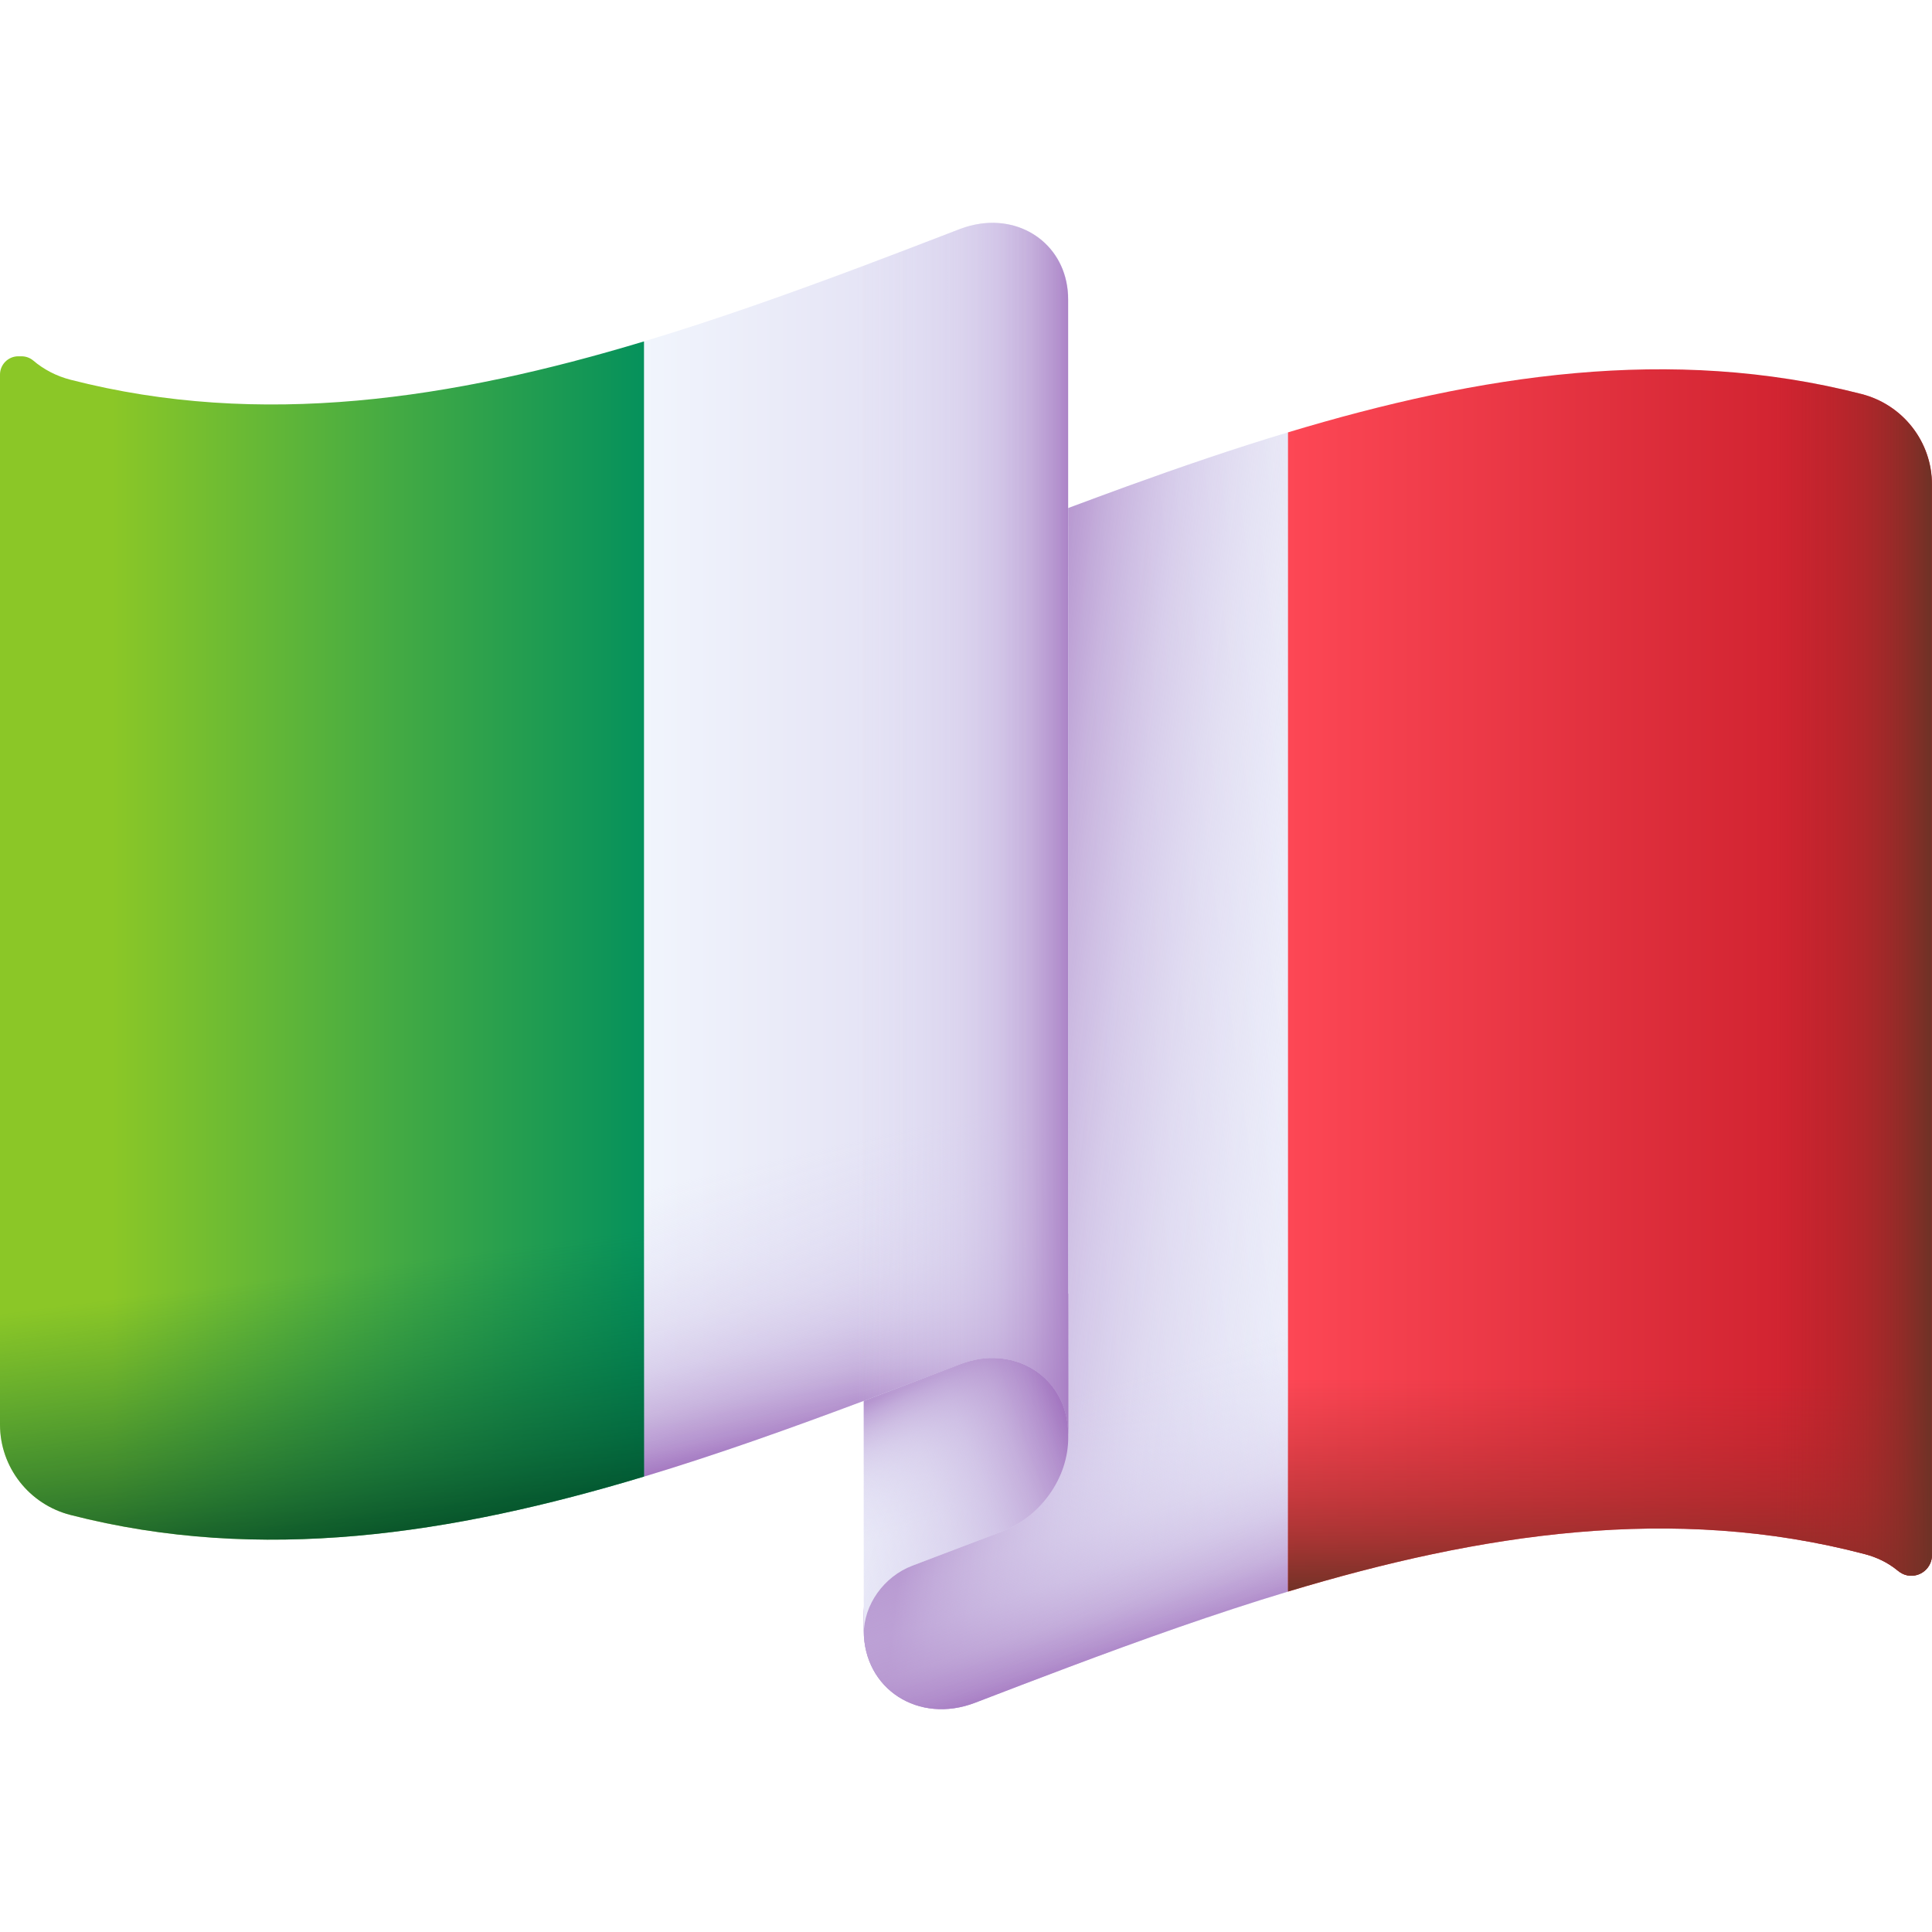 <svg width="24" height="24" viewBox="0 0 24 24" fill="none" xmlns="http://www.w3.org/2000/svg">
<path d="M17.084 12.041L16.53 15.99L16 19.771C15.091 20.045 14.181 20.37 13.27 20.711C12.885 20.856 12.499 21.004 12.114 21.151C11.411 21.422 10.73 20.981 10.73 20.257V20.064C10.73 19.499 10.993 18.966 11.442 18.622L12.186 18.05V6.724C12.548 6.586 12.909 6.447 13.27 6.311C13.512 6.221 13.754 6.131 13.996 6.043C14.664 5.801 15.332 5.572 16 5.371L17.084 12.041Z" fill="url(#paint0_linear_161_233751)"/>
<path d="M17.084 12.041L16.53 15.99L16 19.771C15.091 20.045 14.181 20.37 13.27 20.711C12.885 20.856 12.499 21.004 12.114 21.151C11.411 21.422 10.73 20.981 10.73 20.257V20.064C10.73 19.499 10.993 18.966 11.442 18.622L12.186 18.05V6.724C12.548 6.586 12.909 6.447 13.27 6.311C13.512 6.221 13.754 6.131 13.996 6.043C14.664 5.801 15.332 5.572 16 5.371L17.084 12.041Z" fill="url(#paint1_linear_161_233751)"/>
<path d="M12.186 14.122V18.05L11.442 18.622C10.993 18.966 10.73 19.499 10.73 20.064V20.257C10.73 20.982 11.411 21.422 12.114 21.152C12.499 21.004 12.885 20.856 13.27 20.712C14.181 20.37 15.091 20.045 16 19.771L16.53 15.99L16.792 14.122H12.186Z" fill="url(#paint2_linear_161_233751)"/>
<path d="M13.27 17.86C13.27 18.36 12.928 18.842 12.442 19.027L11.332 19.45C10.979 19.585 10.73 19.935 10.73 20.298V16.982L13.27 16.069V17.86Z" fill="url(#paint3_linear_161_233751)"/>
<path d="M13.27 17.86C13.27 18.36 12.928 18.842 12.442 19.027L11.332 19.45C10.979 19.585 10.73 19.935 10.73 20.298V16.982L13.27 16.069V17.86Z" fill="url(#paint4_linear_161_233751)"/>
<path d="M13.27 17.86C13.27 18.36 12.928 18.842 12.442 19.027L11.332 19.45C10.979 19.585 10.73 19.935 10.73 20.298V16.982L13.27 16.069V17.86Z" fill="url(#paint5_linear_161_233751)"/>
<path d="M12.186 2.778C12.099 2.79 12.011 2.812 11.923 2.846C11.697 2.933 11.471 3.019 11.245 3.106C11.073 3.171 10.902 3.236 10.73 3.301C9.82 3.642 8.91 3.967 8 4.241L6.457 11.449L8 18.342C8.91 18.068 9.82 17.743 10.73 17.402C11.128 17.253 11.525 17.1 11.923 16.948C12.011 16.914 12.099 16.892 12.186 16.879C12.768 16.801 13.27 17.205 13.27 17.819V3.718C13.27 3.104 12.768 2.699 12.186 2.778Z" fill="url(#paint6_linear_161_233751)"/>
<path d="M6.648 10.556L6.457 11.449L8 18.343C8.91 18.069 9.82 17.743 10.73 17.402C11.128 17.253 11.525 17.1 11.923 16.948C12.011 16.914 12.099 16.892 12.186 16.88C12.768 16.801 13.27 17.205 13.27 17.819V10.556H6.648Z" fill="url(#paint7_linear_161_233751)"/>
<path d="M0.875 18.819C3.242 19.427 5.62 19.06 8 18.342V4.241C5.62 4.959 3.242 5.326 0.875 4.717C0.7 4.672 0.542 4.589 0.412 4.478C0.371 4.444 0.32 4.426 0.267 4.426H0.227C0.102 4.426 0 4.528 0 4.653V17.696C0 18.226 0.361 18.687 0.875 18.819Z" fill="url(#paint8_linear_161_233751)"/>
<path d="M0 10.556V17.696C0 18.226 0.361 18.687 0.875 18.819C3.242 19.428 5.62 19.06 8 18.343V10.556H0Z" fill="url(#paint9_linear_161_233751)"/>
<path d="M23.126 4.895C20.758 4.286 18.381 4.653 16 5.371V19.771C18.395 19.049 20.786 18.682 23.167 19.306C23.313 19.344 23.451 19.41 23.568 19.505C23.57 19.506 23.572 19.508 23.574 19.51C23.608 19.538 23.647 19.56 23.69 19.569C23.855 19.602 24 19.477 24 19.318V18.856V16.028V6.018C24 5.488 23.639 5.027 23.126 4.895Z" fill="url(#paint10_linear_161_233751)"/>
<path d="M16 13.301V19.771C18.395 19.049 20.786 18.682 23.167 19.306C23.313 19.344 23.451 19.41 23.568 19.505C23.57 19.507 23.572 19.508 23.574 19.51C23.608 19.538 23.647 19.56 23.69 19.569C23.855 19.602 24 19.477 24 19.318V18.856V16.028V13.301H16V13.301Z" fill="url(#paint11_linear_161_233751)"/>
<path d="M12.184 2.778C12.097 2.79 12.009 2.812 11.921 2.846C11.695 2.933 11.469 3.019 11.243 3.106C11.071 3.171 10.9 3.236 10.728 3.301C10.217 3.492 9.706 3.678 9.195 3.854V17.955C9.706 17.779 10.217 17.593 10.728 17.402C11.126 17.253 11.523 17.1 11.921 16.948C12.009 16.914 12.097 16.892 12.184 16.879C12.766 16.801 13.268 17.205 13.268 17.819V3.718C13.268 3.104 12.766 2.699 12.184 2.778Z" fill="url(#paint12_linear_161_233751)"/>
<path d="M23.124 4.895C21.637 4.512 20.146 4.515 18.652 4.748V19.148C20.159 18.913 21.664 18.913 23.165 19.306C23.311 19.344 23.45 19.41 23.567 19.505C23.569 19.507 23.571 19.508 23.573 19.51C23.607 19.538 23.646 19.56 23.689 19.569C23.854 19.602 23.998 19.477 23.998 19.318V18.856V16.028V6.018C23.998 5.487 23.637 5.027 23.124 4.895Z" fill="url(#paint13_linear_161_233751)"/>
<defs>
<linearGradient id="paint0_linear_161_233751" x1="17.194" y1="12.852" x2="9.85" y2="13.849" gradientUnits="userSpaceOnUse">
<stop stop-color="#F5FBFF"/>
<stop offset="1" stop-color="#DBD5EF"/>
</linearGradient>
<linearGradient id="paint1_linear_161_233751" x1="17.127" y1="13.683" x2="11.914" y2="13.082" gradientUnits="userSpaceOnUse">
<stop stop-color="#DBD5EF" stop-opacity="0"/>
<stop offset="0.285" stop-color="#D9D2EE" stop-opacity="0.285"/>
<stop offset="0.474" stop-color="#D4C9E9" stop-opacity="0.474"/>
<stop offset="0.635" stop-color="#CBBAE2" stop-opacity="0.635"/>
<stop offset="0.779" stop-color="#BFA5D7" stop-opacity="0.78"/>
<stop offset="0.913" stop-color="#AF8ACA" stop-opacity="0.913"/>
<stop offset="1" stop-color="#A274BF"/>
</linearGradient>
<linearGradient id="paint2_linear_161_233751" x1="13.741" y1="17.212" x2="14.777" y2="20.42" gradientUnits="userSpaceOnUse">
<stop stop-color="#DBD5EF" stop-opacity="0"/>
<stop offset="0.285" stop-color="#D9D2EE" stop-opacity="0.285"/>
<stop offset="0.474" stop-color="#D4C9E9" stop-opacity="0.474"/>
<stop offset="0.635" stop-color="#CBBAE2" stop-opacity="0.635"/>
<stop offset="0.779" stop-color="#BFA5D7" stop-opacity="0.78"/>
<stop offset="0.913" stop-color="#AF8ACA" stop-opacity="0.913"/>
<stop offset="1" stop-color="#A274BF"/>
</linearGradient>
<linearGradient id="paint3_linear_161_233751" x1="10.24" y1="17.574" x2="12.846" y2="18.476" gradientUnits="userSpaceOnUse">
<stop stop-color="#F5FBFF"/>
<stop offset="1" stop-color="#DBD5EF"/>
</linearGradient>
<linearGradient id="paint4_linear_161_233751" x1="12.172" y1="18.636" x2="11.593" y2="17.11" gradientUnits="userSpaceOnUse">
<stop stop-color="#DBD5EF" stop-opacity="0"/>
<stop offset="0.285" stop-color="#D9D2EE" stop-opacity="0.285"/>
<stop offset="0.474" stop-color="#D4C9E9" stop-opacity="0.474"/>
<stop offset="0.635" stop-color="#CBBAE2" stop-opacity="0.635"/>
<stop offset="0.779" stop-color="#BFA5D7" stop-opacity="0.78"/>
<stop offset="0.913" stop-color="#AF8ACA" stop-opacity="0.913"/>
<stop offset="1" stop-color="#A274BF"/>
</linearGradient>
<linearGradient id="paint5_linear_161_233751" x1="9.954" y1="18.911" x2="13.307" y2="17.719" gradientUnits="userSpaceOnUse">
<stop stop-color="#DBD5EF" stop-opacity="0"/>
<stop offset="0.285" stop-color="#D9D2EE" stop-opacity="0.285"/>
<stop offset="0.474" stop-color="#D4C9E9" stop-opacity="0.474"/>
<stop offset="0.635" stop-color="#CBBAE2" stop-opacity="0.635"/>
<stop offset="0.779" stop-color="#BFA5D7" stop-opacity="0.78"/>
<stop offset="0.913" stop-color="#AF8ACA" stop-opacity="0.913"/>
<stop offset="1" stop-color="#A274BF"/>
</linearGradient>
<linearGradient id="paint6_linear_161_233751" x1="7.008" y1="10.556" x2="13.269" y2="10.556" gradientUnits="userSpaceOnUse">
<stop stop-color="#F5FBFF"/>
<stop offset="1" stop-color="#DBD5EF"/>
</linearGradient>
<linearGradient id="paint7_linear_161_233751" x1="10.571" y1="14.176" x2="11.373" y2="17.585" gradientUnits="userSpaceOnUse">
<stop stop-color="#DBD5EF" stop-opacity="0"/>
<stop offset="0.285" stop-color="#D9D2EE" stop-opacity="0.285"/>
<stop offset="0.474" stop-color="#D4C9E9" stop-opacity="0.474"/>
<stop offset="0.635" stop-color="#CBBAE2" stop-opacity="0.635"/>
<stop offset="0.779" stop-color="#BFA5D7" stop-opacity="0.78"/>
<stop offset="0.913" stop-color="#AF8ACA" stop-opacity="0.913"/>
<stop offset="1" stop-color="#A274BF"/>
</linearGradient>
<linearGradient id="paint8_linear_161_233751" x1="1.395" y1="11.684" x2="8.148" y2="11.684" gradientUnits="userSpaceOnUse">
<stop stop-color="#8BC727"/>
<stop offset="1" stop-color="#02905D"/>
</linearGradient>
<linearGradient id="paint9_linear_161_233751" x1="4.209" y1="15.776" x2="4.71" y2="19.653" gradientUnits="userSpaceOnUse">
<stop stop-color="#026841" stop-opacity="0"/>
<stop offset="0.29" stop-color="#01633C" stop-opacity="0.29"/>
<stop offset="0.66" stop-color="#01532F" stop-opacity="0.66"/>
<stop offset="1" stop-color="#003E1E"/>
</linearGradient>
<linearGradient id="paint10_linear_161_233751" x1="16" y1="12.179" x2="24" y2="12.179" gradientUnits="userSpaceOnUse">
<stop stop-color="#FD4755"/>
<stop offset="1" stop-color="#C41926"/>
</linearGradient>
<linearGradient id="paint11_linear_161_233751" x1="20" y1="17.13" x2="20" y2="19.804" gradientUnits="userSpaceOnUse">
<stop stop-color="#A72B2B" stop-opacity="0"/>
<stop offset="0.288" stop-color="#A42C2B" stop-opacity="0.289"/>
<stop offset="0.534" stop-color="#9A2D2A" stop-opacity="0.534"/>
<stop offset="0.764" stop-color="#882F28" stop-opacity="0.764"/>
<stop offset="0.984" stop-color="#6F3226" stop-opacity="0.984"/>
<stop offset="1" stop-color="#6D3326"/>
</linearGradient>
<linearGradient id="paint12_linear_161_233751" x1="10.632" y1="10.362" x2="13.393" y2="10.362" gradientUnits="userSpaceOnUse">
<stop stop-color="#DBD5EF" stop-opacity="0"/>
<stop offset="0.285" stop-color="#D9D2EE" stop-opacity="0.285"/>
<stop offset="0.474" stop-color="#D4C9E9" stop-opacity="0.474"/>
<stop offset="0.635" stop-color="#CBBAE2" stop-opacity="0.635"/>
<stop offset="0.779" stop-color="#BFA5D7" stop-opacity="0.78"/>
<stop offset="0.913" stop-color="#AF8ACA" stop-opacity="0.913"/>
<stop offset="1" stop-color="#A274BF"/>
</linearGradient>
<linearGradient id="paint13_linear_161_233751" x1="22.061" y1="12.081" x2="24.006" y2="12.081" gradientUnits="userSpaceOnUse">
<stop stop-color="#A72B2B" stop-opacity="0"/>
<stop offset="0.288" stop-color="#A42C2B" stop-opacity="0.289"/>
<stop offset="0.534" stop-color="#9A2D2A" stop-opacity="0.534"/>
<stop offset="0.764" stop-color="#882F28" stop-opacity="0.764"/>
<stop offset="0.984" stop-color="#6F3226" stop-opacity="0.984"/>
<stop offset="1" stop-color="#6D3326"/>
</linearGradient>
</defs>
</svg>
